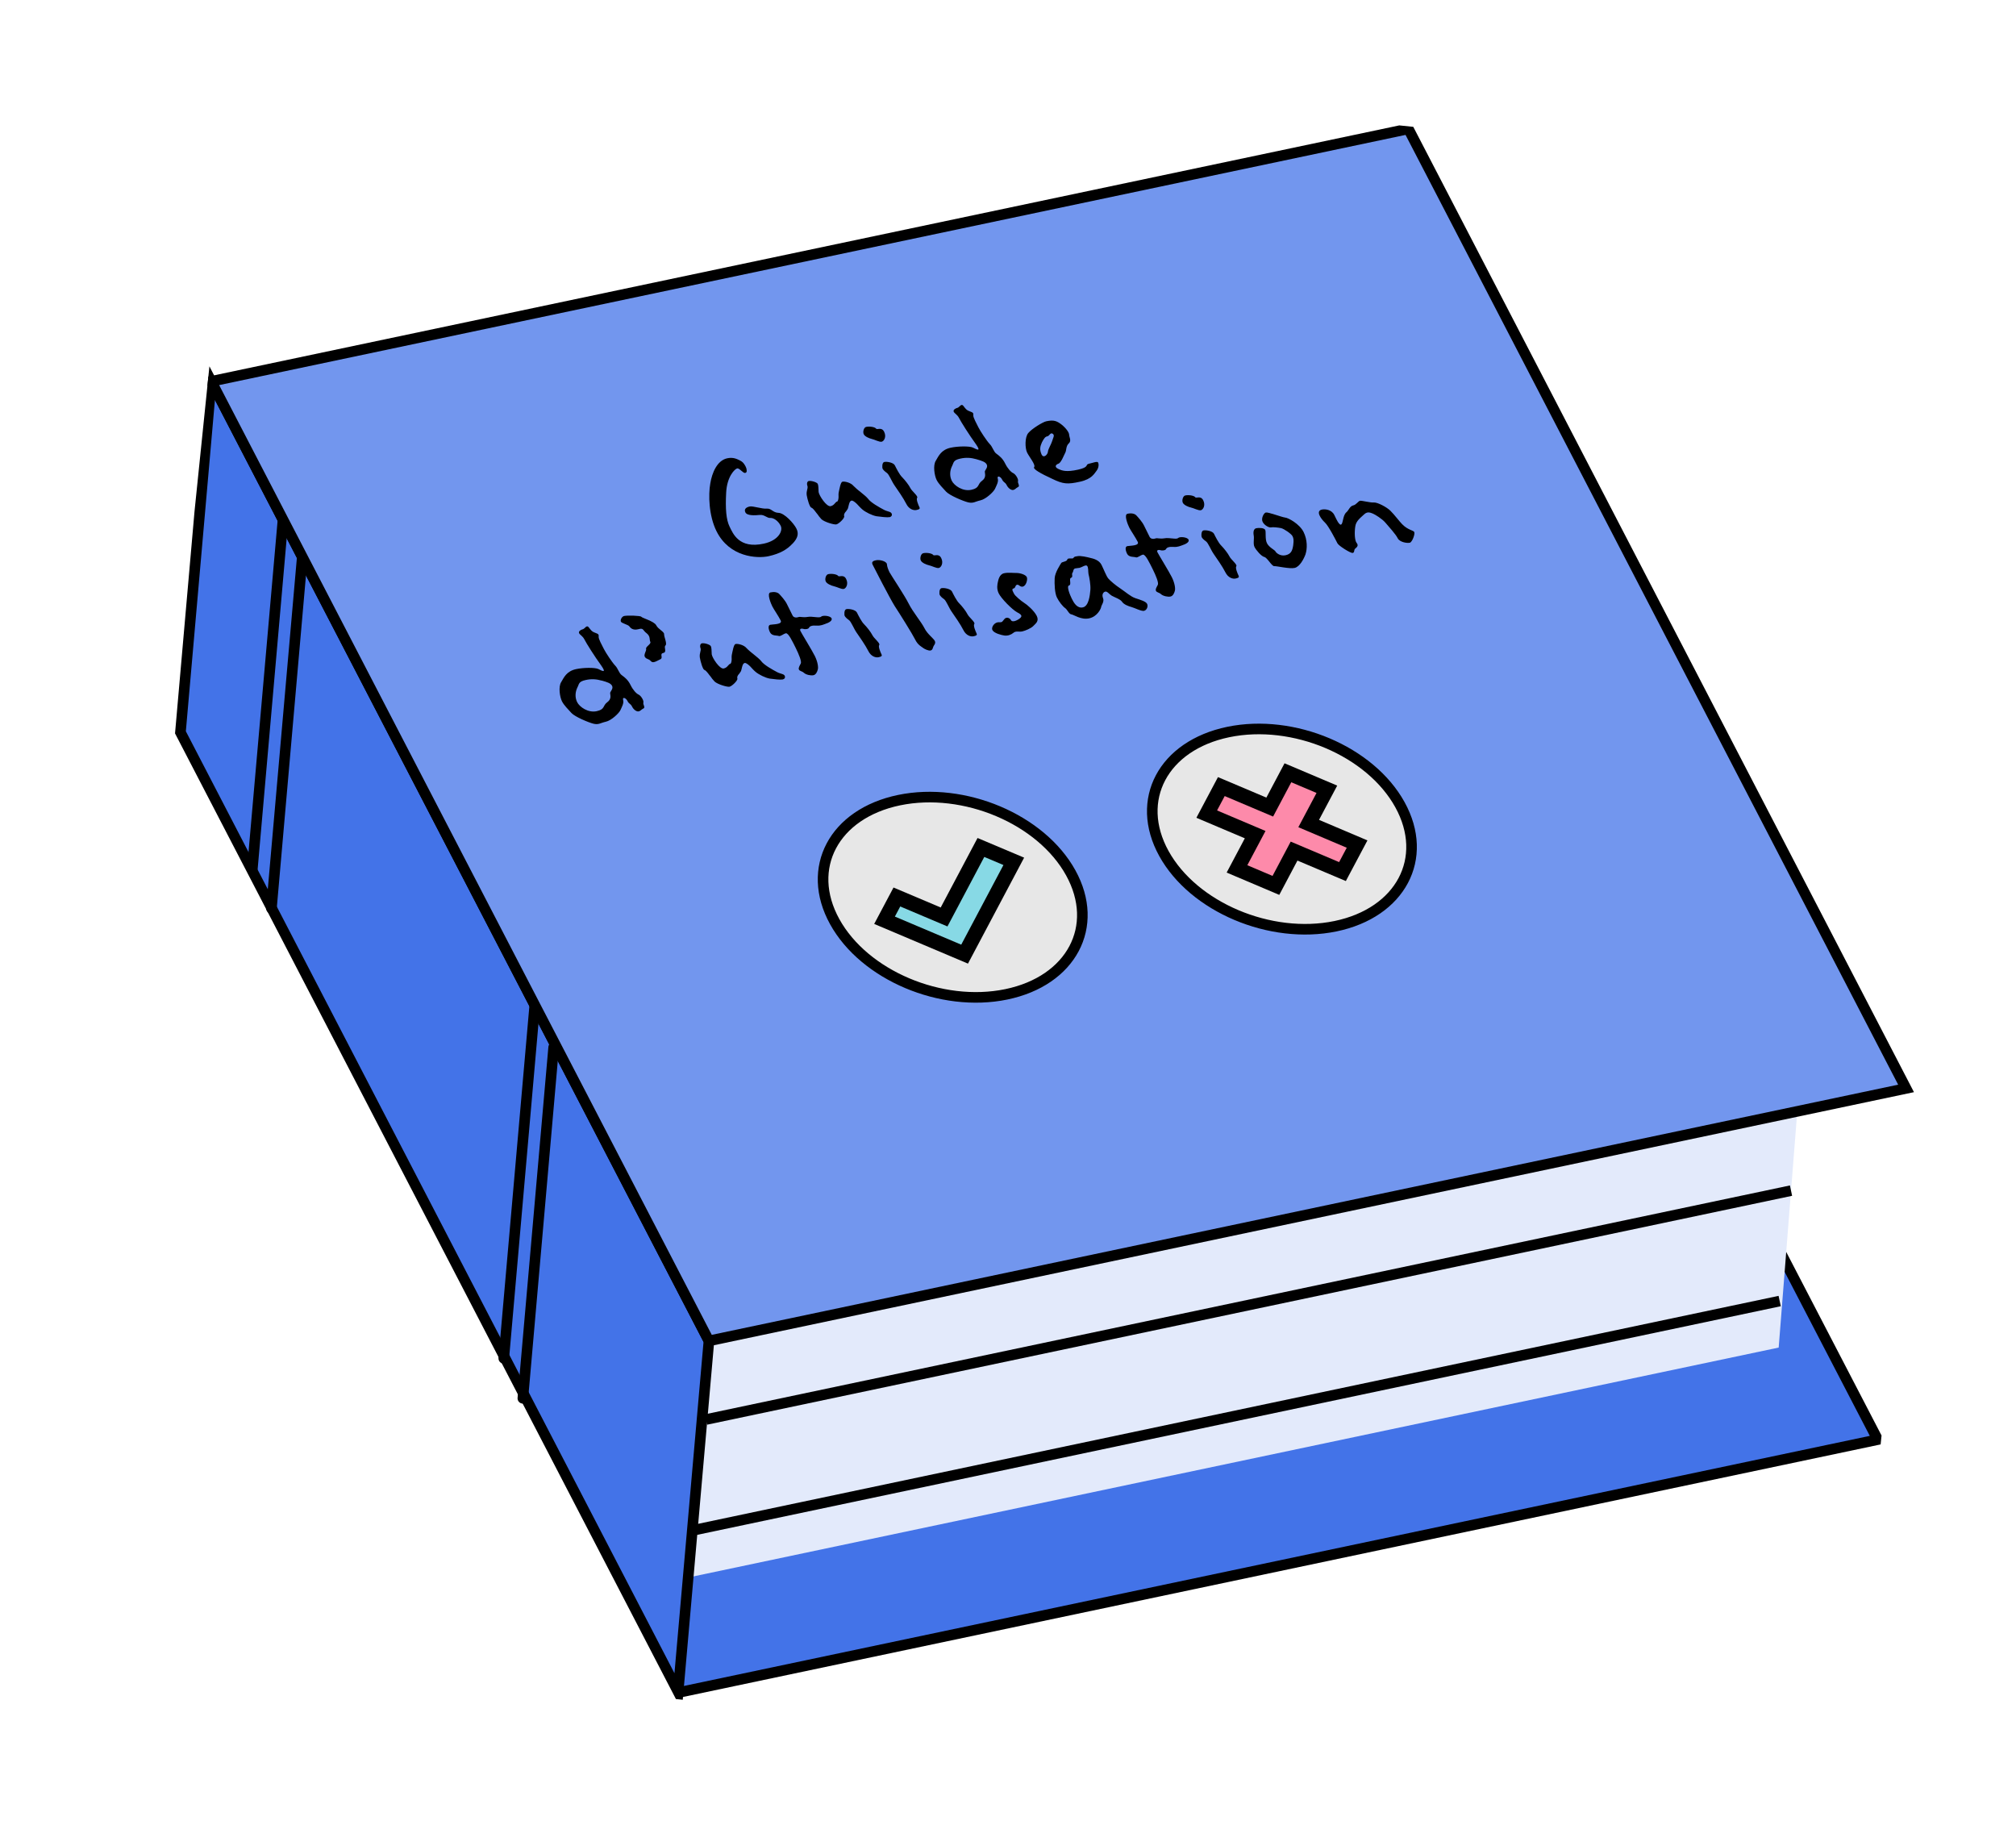 <svg width="186" height="168" viewBox="0 0 186 168" fill="none" xmlns="http://www.w3.org/2000/svg">
<g clip-path="url(#clip0_625_2205)">
<path d="M173.242 132.811L62.792 156.101L17.31 68.531L127.76 45.241L173.242 132.811Z" fill="#4373E8" stroke="black" stroke-width="0.977" stroke-miterlimit="10"/>
<path d="M164.105 124.319L63.043 145.627L64.745 124.067L32.314 61.546L133.373 40.234L165.803 102.754L164.105 124.319Z" fill="#E3EAFB"/>
<path d="M65.408 123.701L62.566 156.078L16.648 67.562L19.49 35.181L65.408 123.701Z" fill="#4373E8" stroke="black" stroke-width="0.977" stroke-miterlimit="10"/>
<path d="M23.287 80.115L26.129 47.734" stroke="black" stroke-width="0.977" stroke-miterlimit="10" stroke-linecap="round"/>
<path d="M25.043 83.801L27.885 51.42" stroke="black" stroke-width="0.977" stroke-miterlimit="10" stroke-linecap="round"/>
<path d="M46.48 125.313L49.322 92.932" stroke="black" stroke-width="0.977" stroke-miterlimit="10" stroke-linecap="round"/>
<path d="M48.24 129L51.082 96.618" stroke="black" stroke-width="0.977" stroke-miterlimit="10" stroke-linecap="round"/>
<path d="M175.857 100.411L65.407 123.701L19.49 35.181L129.94 11.891L175.857 100.411Z" fill="#7296EE" stroke="black" stroke-width="0.977" stroke-miterlimit="10"/>
<path d="M65.147 130.954L165.243 109.84" stroke="black" stroke-width="0.977" stroke-miterlimit="10"/>
<path d="M64.1 141.145L164.196 120.027" stroke="black" stroke-width="0.977" stroke-miterlimit="10"/>
<path d="M73.107 50.165C72.633 50.675 71.991 51.072 70.916 51.311C69.857 51.544 67.296 51.413 66.1 48.995C65.389 47.559 65.347 45.633 65.532 44.607C65.697 43.587 66.176 42.483 67.083 42.282C67.637 42.158 67.987 42.339 68.285 42.49C68.595 42.627 68.791 42.988 68.858 43.196C68.904 43.406 68.938 43.586 68.753 43.628C68.552 43.671 68.227 43.168 68.01 43.214C67.809 43.257 67.068 43.945 66.997 45.457C66.916 46.952 67.002 47.95 67.31 48.577C67.613 49.187 68.159 50.662 70.477 50.152C71.839 49.854 72.256 48.964 72.026 48.502C71.807 48.058 71.38 47.765 71.074 47.781C70.773 47.815 70.525 47.46 70.1 47.505C69.674 47.549 68.931 47.593 68.772 47.272C68.606 46.937 68.902 46.782 69.173 46.726C69.46 46.663 70.316 46.964 70.741 46.923C71.166 46.882 71.296 47.294 71.828 47.312C72.376 47.328 73.243 48.29 73.479 48.764C73.715 49.239 73.605 49.653 73.11 50.169L73.107 50.165Z" fill="black"/>
<path d="M82.044 47.706C81.859 47.748 81.288 47.685 80.869 47.626C80.483 47.558 79.848 47.255 79.543 46.983C79.384 46.85 79.209 46.647 79.053 46.483C78.849 46.289 78.669 46.158 78.554 46.186C78.37 46.227 78.318 46.576 78.279 46.721C78.246 46.882 78.227 46.952 78.122 47.078C78.096 47.136 78.049 47.195 77.997 47.242C77.918 47.347 77.835 47.483 77.889 47.625C77.939 47.799 77.4 48.327 77.162 48.378C76.961 48.422 76.065 48.161 75.787 47.9L75.569 47.644C75.493 47.524 75.397 47.409 75.304 47.295C75.132 47.06 74.953 46.845 74.854 46.835C74.699 46.783 74.492 46.066 74.428 45.674C74.404 45.474 74.436 45.317 74.469 45.191C74.492 45.085 74.538 44.957 74.495 44.828C74.415 44.627 74.474 44.408 74.609 44.378C74.859 44.323 75.375 44.497 75.445 44.636C75.481 44.712 75.495 44.81 75.505 44.944L75.527 45.397C75.584 45.74 76.267 46.779 76.637 46.697C76.822 46.655 76.937 46.546 77.006 46.461L77.127 46.333C77.147 46.295 77.18 46.286 77.213 46.281C77.316 46.26 77.354 46.079 77.367 45.875L77.363 45.605C77.372 45.518 77.372 45.433 77.388 45.395C77.417 45.269 77.457 45.04 77.515 44.825C77.574 44.642 77.616 44.466 77.735 44.438C77.936 44.394 78.504 44.525 78.746 44.827C78.826 44.911 78.928 45.006 79.057 45.116C79.16 45.211 79.306 45.315 79.435 45.424C79.683 45.623 79.931 45.825 80.074 45.996C80.329 46.364 81.122 46.8 81.552 47.029C81.704 47.113 81.852 47.148 82.007 47.2C82.14 47.238 82.219 47.29 82.259 47.367C82.342 47.536 82.243 47.675 82.059 47.716L82.044 47.706Z" fill="black"/>
<path d="M81.353 40.75C81.136 40.8 80.673 40.543 80.425 40.493C80.194 40.441 79.798 40.276 79.692 40.06C79.586 39.844 79.696 39.43 79.914 39.384C80.234 39.312 80.719 39.394 80.828 39.538C80.921 39.688 81.336 39.357 81.572 39.831C81.808 40.306 81.555 40.702 81.354 40.746L81.353 40.75ZM84.828 46.787C84.911 46.956 84.786 46.999 84.548 47.051C84.314 47.104 83.868 46.998 83.612 46.477C83.353 45.956 82.786 45.15 82.531 44.782C82.266 44.401 82.04 43.787 81.831 43.633C81.629 43.491 81.487 43.352 81.434 43.246C81.381 43.14 81.369 42.665 81.587 42.619C81.821 42.566 82.432 42.669 82.561 42.932C82.691 43.19 82.976 43.774 83.231 44.022C83.493 44.286 83.854 44.749 83.99 45.024C84.133 45.316 84.735 45.776 84.62 45.921C84.505 46.066 84.738 46.608 84.828 46.791L84.828 46.787Z" fill="black"/>
<path d="M93.918 44.935C93.697 45.053 93.674 45.159 93.489 45.2C93.305 45.242 93.024 45.048 92.881 44.76C92.738 44.468 92.599 44.534 92.457 44.242C92.314 43.95 91.977 43.839 92.054 44.145C92.147 44.447 91.93 44.799 91.799 45.099C91.661 45.386 90.964 46.047 90.459 46.159C89.954 46.272 89.807 46.458 89.321 46.344C88.852 46.227 87.606 45.705 87.282 45.35C86.984 45.01 86.61 44.666 86.41 44.268C86.215 43.87 86.066 42.934 86.339 42.504C86.601 42.057 86.844 41.495 87.701 41.306C88.374 41.157 89.447 41.143 89.764 41.292C90.082 41.441 90.591 41.755 90.02 40.949C89.443 40.158 88.664 38.924 88.487 38.572C88.321 38.238 88.077 38.156 87.994 37.987C87.911 37.818 88.151 37.666 88.336 37.624C88.521 37.583 88.681 37.193 88.877 37.438C89.072 37.684 89.148 37.836 89.482 37.951C89.815 38.066 89.812 38.134 89.797 38.321C89.788 38.525 90.103 39.084 90.276 39.435C90.442 39.77 91.039 40.676 91.306 40.956C91.601 41.248 91.662 41.676 91.943 41.866C92.208 42.062 92.505 42.285 92.737 42.76C92.963 43.217 93.265 43.557 93.499 43.658C93.728 43.778 93.986 44.23 93.921 44.397C93.878 44.577 94.14 44.841 93.913 44.943L93.918 44.935ZM90.095 42.367C89.596 42.224 89.13 42.188 88.593 42.31C87.92 42.458 88.01 42.676 87.826 43.023C87.652 43.383 87.584 43.89 87.81 44.348C88.035 44.805 88.833 45.361 89.625 45.185C90.412 45.013 90.158 44.677 90.596 44.361C91.033 44.044 90.855 43.676 90.86 43.503C90.893 43.342 91.169 43.113 91.039 42.854C90.916 42.609 90.589 42.511 90.091 42.367L90.095 42.367Z" fill="black"/>
<path d="M101.19 43.403C100.969 43.674 100.759 44.195 99.635 44.441C98.494 44.694 98.088 44.664 97.08 44.175C96.065 43.705 95.251 43.271 95.419 43.08C95.561 42.877 94.958 42.148 94.762 41.75C94.566 41.352 94.54 40.324 94.875 39.944C95.201 39.552 96.202 38.939 96.522 38.867C97.244 38.709 97.519 38.849 97.939 39.166C98.34 39.484 98.628 39.88 98.642 40.098C98.639 40.319 98.881 40.657 98.611 40.903C98.341 41.149 98.398 41.529 98.297 41.735C98.179 41.948 97.911 42.684 97.657 42.775C97.386 42.868 97.268 43.081 97.631 43.255C97.999 43.429 98.382 43.565 99.457 43.33C100.532 43.094 100.102 42.865 100.455 42.785C100.808 42.709 101.239 42.528 101.31 42.664C101.386 42.816 101.387 43.122 101.19 43.403ZM96.645 40.247C96.428 40.293 96.339 40.416 96.135 40.797C95.958 41.193 95.903 41.461 96.083 41.894C96.269 42.343 96.664 41.937 96.683 41.678C96.705 41.419 96.981 41.001 97.073 40.693C97.16 40.384 97.332 40.161 97.13 40.019C96.905 39.868 96.83 40.206 96.645 40.247Z" fill="black"/>
<path d="M59.353 65.362C59.133 65.48 59.11 65.586 58.925 65.627C58.74 65.669 58.459 65.475 58.316 65.187C58.174 64.895 58.035 64.961 57.892 64.669C57.75 64.377 57.412 64.266 57.489 64.571C57.583 64.874 57.366 65.226 57.235 65.526C57.097 65.809 56.4 66.473 55.895 66.582C55.39 66.695 55.243 66.881 54.757 66.767C54.288 66.65 53.042 66.128 52.718 65.773C52.42 65.433 52.046 65.089 51.846 64.695C51.65 64.297 51.502 63.361 51.774 62.931C52.037 62.483 52.279 61.922 53.137 61.732C53.81 61.584 54.882 61.57 55.2 61.719C55.517 61.868 56.026 62.182 55.455 61.376C54.879 60.585 54.099 59.351 53.923 58.999C53.757 58.664 53.513 58.583 53.43 58.414C53.347 58.245 53.587 58.092 53.772 58.051C53.956 58.01 54.117 57.62 54.312 57.865C54.508 58.111 54.584 58.263 54.917 58.378C55.25 58.492 55.247 58.56 55.232 58.752C55.223 58.956 55.534 59.514 55.711 59.866C55.877 60.201 56.474 61.106 56.742 61.387C57.036 61.679 57.097 62.107 57.378 62.297C57.643 62.493 57.941 62.716 58.173 63.19C58.398 63.648 58.7 63.988 58.935 64.089C59.163 64.209 59.422 64.657 59.356 64.827C59.313 65.008 59.575 65.272 59.348 65.373L59.353 65.362ZM55.53 62.794C55.032 62.651 54.566 62.615 54.028 62.736C53.355 62.884 53.445 63.102 53.261 63.445C53.088 63.806 53.02 64.313 53.246 64.77C53.471 65.228 54.269 65.784 55.057 65.608C55.844 65.435 55.59 65.1 56.028 64.783C56.465 64.466 56.287 64.098 56.292 63.926C56.325 63.764 56.601 63.535 56.472 63.273C56.349 63.027 56.022 62.929 55.523 62.785L55.53 62.794Z" fill="black"/>
<path d="M61.396 59.55C61.216 59.708 61.566 60.158 61.197 60.237C60.812 60.322 61.235 60.687 60.912 60.827C60.579 60.985 60.237 61.232 60.042 60.986C59.83 60.744 59.675 60.848 59.502 60.613C59.356 60.393 59.662 60.035 59.612 59.861C59.539 59.672 60.099 59.413 59.999 59.213C59.899 59.014 60.03 58.714 59.663 58.423C59.286 58.151 59.404 57.902 58.9 58.047C58.385 58.175 58.173 57.936 58.057 57.776C57.925 57.617 57.363 57.503 57.287 57.351C57.21 57.198 57.368 56.877 57.585 56.827C57.889 56.761 59.117 56.795 59.17 56.901C59.223 57.007 60.362 57.317 60.545 57.686C60.728 58.054 61.283 58.268 61.271 58.508C61.258 58.748 61.577 59.392 61.396 59.55Z" fill="black"/>
<path d="M72.19 62.685C72.005 62.726 71.434 62.663 71.015 62.604C70.629 62.536 69.994 62.234 69.689 61.962C69.53 61.829 69.355 61.626 69.199 61.461C68.994 61.271 68.815 61.136 68.7 61.165C68.516 61.206 68.464 61.554 68.425 61.699C68.392 61.861 68.373 61.931 68.268 62.057C68.242 62.114 68.195 62.174 68.142 62.221C68.064 62.321 67.981 62.462 68.031 62.599C68.082 62.773 67.542 63.301 67.304 63.353C67.103 63.396 66.208 63.136 65.93 62.874L65.707 62.618C65.632 62.497 65.535 62.383 65.442 62.269C65.27 62.034 65.091 61.823 64.993 61.809C64.837 61.757 64.63 61.04 64.566 60.647C64.543 60.448 64.575 60.291 64.608 60.165C64.631 60.059 64.676 59.931 64.633 59.802C64.55 59.6 64.612 59.382 64.748 59.352C64.998 59.297 65.513 59.47 65.583 59.61C65.62 59.686 65.634 59.784 65.644 59.918L65.666 60.37C65.723 60.714 66.406 61.753 66.775 61.67C66.96 61.629 67.076 61.52 67.144 61.435L67.266 61.307C67.286 61.269 67.319 61.26 67.351 61.255C67.454 61.233 67.493 61.053 67.505 60.849L67.501 60.579C67.51 60.492 67.511 60.407 67.527 60.369C67.556 60.243 67.595 60.014 67.653 59.799C67.712 59.616 67.754 59.439 67.874 59.411C68.075 59.368 68.643 59.495 68.885 59.801C68.964 59.885 69.067 59.98 69.196 60.09C69.298 60.185 69.444 60.288 69.573 60.398C69.821 60.596 70.069 60.799 70.212 60.97C70.467 61.338 71.261 61.773 71.69 62.002C71.842 62.086 71.991 62.122 72.146 62.174C72.278 62.212 72.357 62.264 72.397 62.34C72.48 62.51 72.382 62.648 72.197 62.69L72.19 62.685Z" fill="black"/>
<path d="M76.167 57.55C75.973 57.611 75.742 57.744 75.336 57.714C74.93 57.684 74.709 57.766 74.647 57.901C74.592 58.048 74.249 58.073 74.126 58.016C73.994 57.978 73.73 57.967 73.849 58.212C73.962 58.441 74.911 59.982 75.177 60.516C75.449 61.066 75.517 61.576 75.448 61.778C75.396 61.973 75.284 62.239 75.05 62.291C74.817 62.344 74.38 62.255 74.178 62.077C74.003 61.91 73.785 61.924 73.712 61.772C73.636 61.62 73.787 61.398 73.882 61.211C73.974 61.019 73.708 60.369 73.419 59.784C73.13 59.204 72.738 58.372 72.504 58.424C72.27 58.476 72.007 58.739 71.845 58.67C71.683 58.605 71.222 58.69 71.045 58.338C70.879 58.004 70.851 57.687 71.069 57.637C71.287 57.587 72.218 57.623 72.028 57.242C71.839 56.86 71.381 56.198 71.252 55.936C71.122 55.677 70.73 54.728 71.083 54.652C71.419 54.578 71.739 54.627 71.905 54.809C72.064 54.978 72.435 55.386 72.601 55.725L73.122 56.779C73.228 56.995 73.486 56.989 73.664 56.931C73.832 56.86 74.027 56.989 74.496 56.916C74.958 56.831 75.585 57.048 75.754 56.893C75.918 56.737 76.605 56.807 76.718 57.036C76.841 57.282 76.379 57.483 76.168 57.546L76.167 57.55Z" fill="black"/>
<path d="M77.854 54.331C77.636 54.381 77.173 54.124 76.925 54.079C76.694 54.027 76.294 53.861 76.188 53.645C76.081 53.433 76.192 53.015 76.41 52.969C76.73 52.897 77.215 52.979 77.324 53.123C77.417 53.273 77.832 52.942 78.068 53.416C78.304 53.891 78.051 54.287 77.85 54.331L77.854 54.331ZM81.329 60.368C81.411 60.537 81.287 60.581 81.049 60.633C80.815 60.685 80.368 60.579 80.113 60.058C79.854 59.537 79.287 58.731 79.032 58.363C78.766 57.982 78.54 57.368 78.332 57.21C78.13 57.069 77.988 56.929 77.935 56.824C77.882 56.718 77.87 56.242 78.088 56.196C78.321 56.144 78.933 56.247 79.062 56.509C79.192 56.768 79.477 57.352 79.732 57.599C79.994 57.863 80.355 58.326 80.491 58.602C80.634 58.894 81.236 59.354 81.121 59.498C81.006 59.643 81.239 60.186 81.329 60.368Z" fill="black"/>
<path d="M86.105 59.669C86.059 59.797 86.033 59.975 85.849 60.012C85.664 60.05 85.274 59.869 85.145 59.759C85.015 59.653 84.681 59.507 84.433 58.998C84.191 58.507 83.01 56.613 82.551 55.919C82.12 55.236 80.646 52.371 80.51 52.095C80.367 51.803 80.611 51.736 80.812 51.688C81.165 51.612 81.79 51.777 81.827 52.042C81.841 52.292 81.967 52.587 82.073 52.803C82.18 53.015 83.466 54.94 83.838 55.689C84.217 56.452 85.025 57.411 85.297 57.962C85.563 58.496 86.132 58.896 86.248 59.129C86.367 59.374 86.137 59.544 86.105 59.669Z" fill="black"/>
<path d="M86.624 52.398C86.406 52.448 85.943 52.191 85.695 52.146C85.464 52.094 85.064 51.928 84.957 51.712C84.851 51.5 84.962 51.081 85.179 51.035C85.499 50.964 85.984 51.046 86.094 51.19C86.187 51.34 86.602 51.009 86.838 51.483C87.074 51.958 86.82 52.354 86.62 52.397L86.624 52.398ZM90.098 58.435C90.181 58.604 90.056 58.648 89.818 58.7C89.584 58.752 89.138 58.646 88.882 58.125C88.623 57.604 88.056 56.798 87.801 56.43C87.536 56.049 87.31 55.435 87.102 55.277C86.9 55.136 86.758 54.996 86.704 54.89C86.651 54.784 86.64 54.309 86.857 54.263C87.091 54.211 87.702 54.314 87.832 54.572C87.962 54.831 88.247 55.415 88.502 55.662C88.764 55.926 89.125 56.389 89.261 56.665C89.404 56.957 90.006 57.416 89.891 57.561C89.776 57.706 90.009 58.249 90.098 58.431L90.098 58.435Z" fill="black"/>
<path d="M94.385 54.116C94.098 54.178 94.022 53.905 93.837 53.947C93.636 53.99 93.722 54.244 93.505 54.29C93.287 54.336 93.479 54.617 93.573 54.8C93.656 54.969 94.205 55.44 94.473 55.604C94.741 55.764 95.409 56.331 95.651 56.818C95.9 57.322 95.525 57.541 95.331 57.754C95.12 57.97 94.596 58.189 94.309 58.252C94.022 58.315 93.715 58.179 93.498 58.382C93.274 58.568 92.967 58.669 92.67 58.63C92.389 58.59 91.709 58.419 91.563 58.127C91.426 57.852 91.771 57.385 92.154 57.404C92.521 57.425 92.458 57.338 92.674 57.103C92.901 56.849 93.199 57.073 93.252 57.179C93.312 57.302 93.464 57.422 93.919 57.167C94.364 56.899 94.34 56.736 93.844 56.488C93.359 56.221 92.368 55.203 92.143 54.741C91.924 54.297 92.028 53.869 92.067 53.688C92.109 53.508 92.2 52.978 92.639 52.883C93.025 52.798 93.487 52.866 93.82 52.86C94.16 52.87 94.626 53.023 94.732 53.235C94.838 53.451 94.669 54.048 94.382 54.107L94.385 54.116Z" fill="black"/>
<path d="M105.556 56.353C105.305 56.408 104.67 56.073 104.393 56.001C104.116 55.928 103.683 55.767 103.52 55.513C103.364 55.276 102.832 55.105 102.575 54.958C102.34 54.821 102.161 54.537 101.976 54.578C101.791 54.62 101.64 54.841 101.763 55.167C101.906 55.492 101.634 55.805 101.601 55.967C101.591 56.139 101.251 56.876 100.496 57.043C99.74 57.211 99.059 56.699 98.841 56.676C98.627 56.654 98.48 56.249 98.278 56.104C98.053 55.948 97.709 55.519 97.513 55.121C97.307 54.706 97.281 53.867 97.306 53.351C97.324 52.822 97.849 52.044 97.921 51.927C98.016 51.82 98.426 51.814 98.474 51.618C98.51 51.424 98.989 51.606 99.048 51.46C99.13 51.323 99.269 51.342 99.404 51.311C99.691 51.248 100.322 51.398 100.603 51.471C100.874 51.531 101.409 51.666 101.628 52.111C101.841 52.538 102.071 53.149 102.249 53.364C102.432 53.58 102.918 53.996 103.384 54.301C103.861 54.619 104.304 55.031 104.753 55.185C105.219 55.338 105.721 55.482 105.834 55.71C105.947 55.939 105.806 56.294 105.556 56.349L105.556 56.353ZM99.619 52.383C99.467 52.415 99.385 52.399 99.2 52.44C98.999 52.484 99.056 52.711 98.941 52.855C98.849 53.011 99.031 53.227 98.81 53.308C98.599 53.371 98.888 53.952 98.634 54.01C98.383 54.065 98.703 54.861 98.882 55.225C99.071 55.606 99.376 56.152 99.914 56.031C100.451 55.913 100.557 54.923 100.599 54.437C100.641 53.955 100.493 53.204 100.429 52.964C100.383 52.718 100.434 52.334 100.292 52.198C100.173 52.07 99.804 52.341 99.619 52.379L99.619 52.383Z" fill="black"/>
<path d="M109.109 50.291C108.914 50.351 108.684 50.484 108.278 50.455C107.872 50.425 107.651 50.507 107.589 50.641C107.534 50.788 107.191 50.813 107.068 50.756C106.936 50.718 106.672 50.708 106.791 50.953C106.904 51.182 107.853 52.722 108.119 53.256C108.391 53.807 108.459 54.316 108.39 54.518C108.338 54.714 108.226 54.98 107.992 55.032C107.758 55.084 107.322 54.995 107.12 54.818C106.945 54.651 106.731 54.665 106.654 54.513C106.577 54.36 106.729 54.138 106.824 53.951C106.916 53.76 106.65 53.109 106.361 52.529C106.071 51.948 105.68 51.116 105.446 51.168C105.212 51.221 104.948 51.483 104.787 51.414C104.625 51.349 104.163 51.435 103.986 51.083C103.82 50.748 103.793 50.428 104.01 50.382C104.228 50.332 105.159 50.367 104.969 49.986C104.78 49.605 104.323 48.943 104.193 48.68C104.063 48.422 103.672 47.473 104.024 47.397C104.361 47.322 104.681 47.371 104.846 47.553C105.006 47.722 105.376 48.134 105.542 48.469L106.064 49.523C106.17 49.739 106.427 49.734 106.606 49.676C106.773 49.604 106.969 49.733 107.437 49.661C107.899 49.575 108.527 49.793 108.691 49.637C108.855 49.481 109.542 49.551 109.655 49.78C109.778 50.026 109.316 50.227 109.105 50.29L109.109 50.291Z" fill="black"/>
<path d="M110.797 47.071C110.58 47.121 110.117 46.865 109.869 46.819C109.637 46.767 109.237 46.601 109.131 46.386C109.025 46.173 109.136 45.755 109.353 45.709C109.673 45.637 110.158 45.719 110.268 45.863C110.361 46.013 110.776 45.682 111.012 46.157C111.248 46.631 110.994 47.027 110.793 47.071L110.797 47.071ZM114.272 53.108C114.355 53.278 114.23 53.321 113.992 53.373C113.758 53.425 113.312 53.319 113.056 52.798C112.797 52.277 112.23 51.471 111.975 51.103C111.71 50.722 111.484 50.108 111.276 49.95C111.074 49.809 110.931 49.67 110.878 49.564C110.825 49.458 110.814 48.982 111.031 48.936C111.265 48.884 111.876 48.987 112.006 49.245C112.136 49.504 112.42 50.088 112.676 50.335C112.937 50.599 113.299 51.063 113.435 51.338C113.577 51.63 114.18 52.09 114.065 52.235C113.95 52.38 114.183 52.922 114.272 53.104L114.272 53.108Z" fill="black"/>
<path d="M120.463 51.1C120.3 51.561 119.916 52.29 119.444 52.394C118.972 52.498 117.806 52.214 117.572 52.23C117.348 52.263 116.919 51.439 116.648 51.383C116.378 51.323 115.897 50.767 115.744 50.462C115.591 50.157 115.739 49.698 115.665 49.361C115.608 49.017 115.693 48.776 115.91 48.73C116.127 48.684 116.636 48.689 116.732 48.887C116.822 49.069 116.698 49.724 116.891 50.11C117.087 50.508 117.61 50.73 117.676 50.87C117.752 51.022 118.126 51.33 118.614 51.223C119.119 51.11 119.239 50.797 119.314 50.306C119.378 49.798 119.345 49.654 119.245 49.455C119.145 49.256 118.487 48.79 118.193 48.72C117.906 48.666 117.45 48.611 117.266 48.653C117.081 48.694 116.651 48.465 116.492 48.143C116.332 47.821 116.605 47.319 116.789 47.281C117.007 47.231 118.249 47.705 118.546 47.743C118.853 47.759 119.905 48.341 120.27 49.078C120.636 49.811 120.612 50.633 120.455 51.107L120.463 51.1Z" fill="black"/>
<path d="M130.054 50.071C129.82 50.124 129.133 50.021 128.954 49.653C128.772 49.284 128.126 48.579 127.811 48.209C127.503 47.851 126.865 47.468 126.68 47.389C126.475 47.316 126.184 47.141 125.856 47.453C125.543 47.759 125.105 48.043 125.038 48.583C124.953 49.129 124.986 49.868 125.164 50.083C125.353 50.312 125.221 50.463 125.047 50.602C124.882 50.722 125.005 50.967 124.804 51.011C124.619 51.052 123.515 50.364 123.392 50.118C123.279 49.89 122.571 48.502 122.237 48.203C121.897 47.886 121.339 47.146 121.963 47.009C122.266 46.944 122.86 47.017 123.103 47.504C123.352 48.008 123.705 48.832 123.865 48.133C124.014 47.421 124.126 47.344 124.29 47.192C124.438 47.038 124.562 46.689 124.85 46.626C125.137 46.563 125.307 46.235 125.475 46.2C125.643 46.165 126.446 46.392 126.762 46.356C127.089 46.338 127.916 46.764 128.273 47.111C128.63 47.457 129.131 48.127 129.353 48.347C129.893 48.909 130.398 48.913 130.481 49.082C130.57 49.264 130.296 50.024 130.058 50.076L130.054 50.071Z" fill="black"/>
<path d="M98.787 80.52C101.519 85.468 98.858 90.484 92.846 91.732C86.831 92.975 79.744 89.976 77.012 85.028C74.28 80.08 76.941 75.064 82.952 73.816C88.968 72.573 96.055 75.572 98.787 80.52Z" fill="#E7E7E7" stroke="black" stroke-width="0.977" stroke-miterlimit="10"/>
<path d="M88.996 88.024L81.609 84.898L82.748 82.751L87.103 84.594L90.501 78.182L93.534 79.462L88.996 88.024Z" fill="#87D9E5" stroke="black" stroke-width="1.368" stroke-miterlimit="10"/>
<path d="M129.16 74.235C131.892 79.182 129.231 84.199 123.219 85.447C117.204 86.69 110.117 83.69 107.385 78.743C104.653 73.795 107.314 68.778 113.325 67.531C119.341 66.287 126.428 69.287 129.16 74.235Z" fill="#E7E7E7" stroke="black" stroke-width="0.977" stroke-miterlimit="10"/>
<path d="M122.419 72.814L118.825 71.292L117.149 74.456L112.683 72.566L111.335 75.105L115.804 76.999L114.128 80.159L117.718 81.682L119.394 78.517L123.86 80.407L125.208 77.869L120.742 75.975L122.419 72.814Z" fill="#FD8AAA" stroke="black" stroke-width="1.368" stroke-miterlimit="10"/>
</g>
<defs>
<clipPath id="clip0_625_2205">
<rect width="163.548" height="151.238" fill="white" transform="translate(22.729 0.638) rotate(5.867)"/>
</clipPath>
</defs>
</svg>
